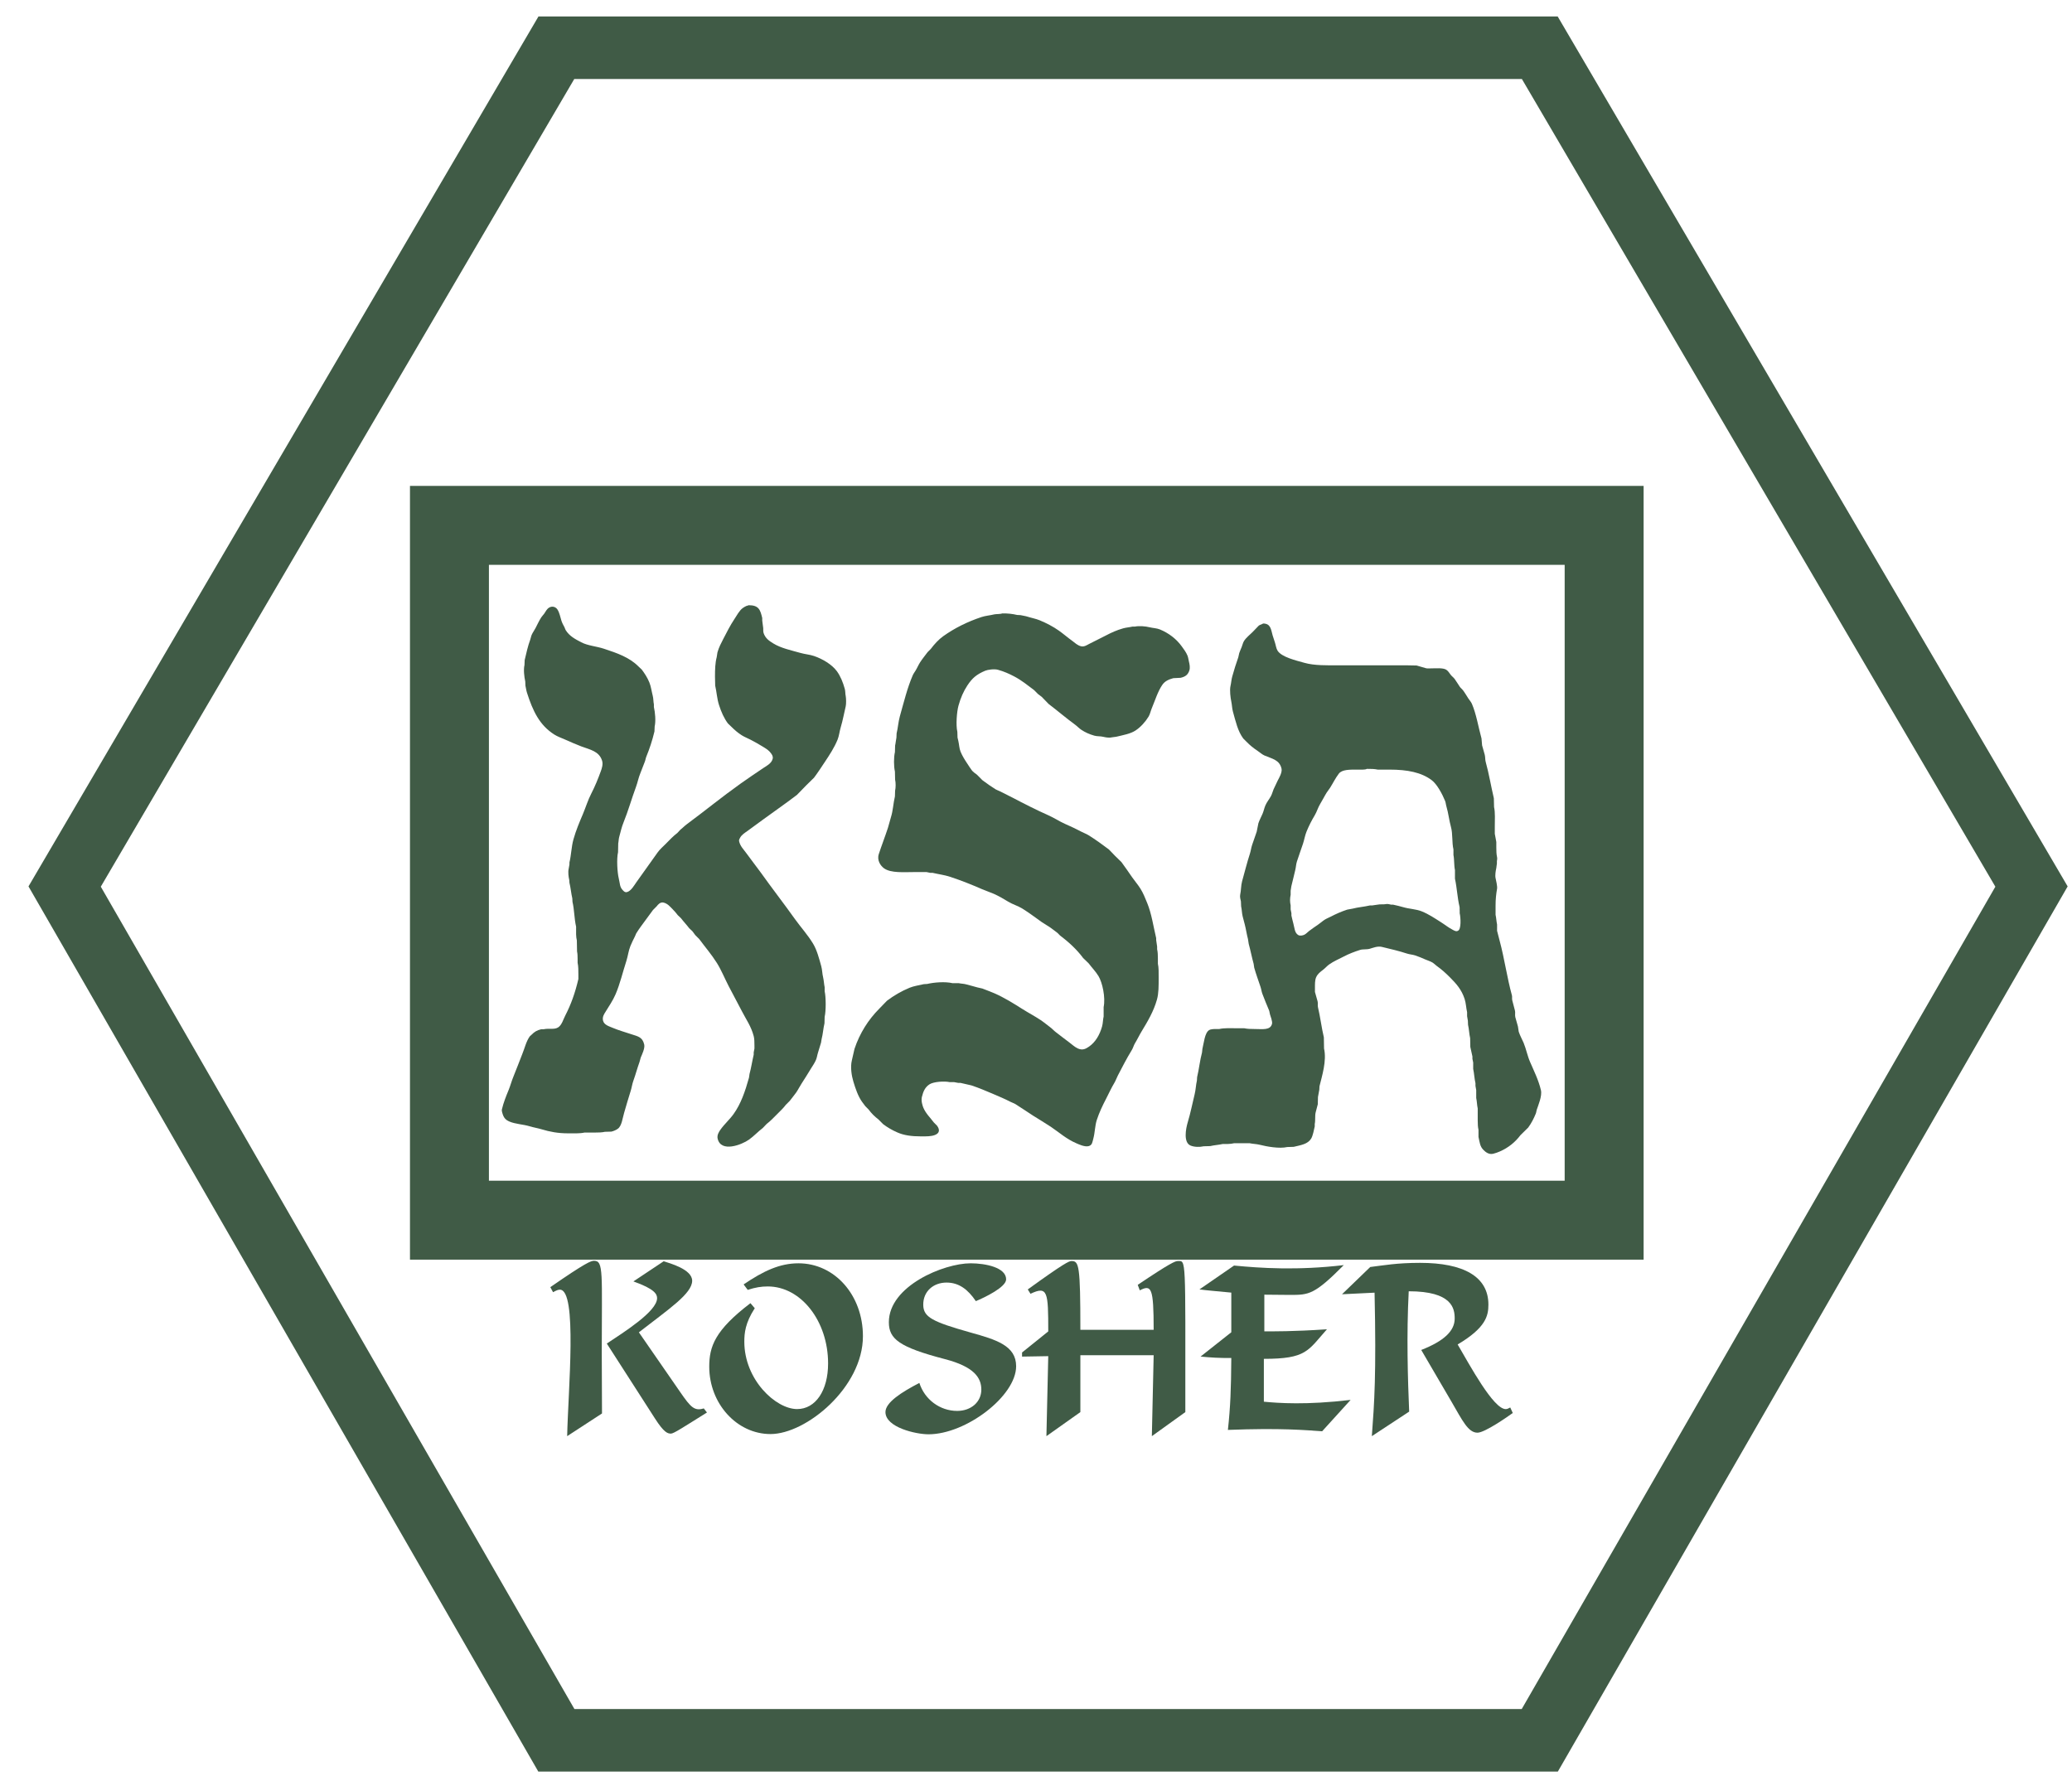 <svg fill="none" viewBox="0 0 70 60" height="60" width="70" xmlns="http://www.w3.org/2000/svg"><path stroke-width="2.112" stroke="#405B46" d="M52.02 1.613H18.796L2.184 29.953L18.796 58.798H52.02L68.632 29.953L52.02 1.613Z"></path><path fill="#405B46" d="M25.29 20.448C25.636 20.446 25.686 20.604 25.751 20.88C25.751 20.908 25.751 20.936 25.751 20.964C25.764 21.025 25.765 21.113 25.777 21.164C25.795 21.239 25.775 21.318 25.796 21.384C25.854 21.562 25.978 21.649 26.123 21.738C26.384 21.899 26.716 21.968 27.046 22.061C27.205 22.106 27.354 22.114 27.501 22.164C27.791 22.263 28.105 22.45 28.27 22.674C28.394 22.842 28.476 23.046 28.54 23.274C28.563 23.358 28.552 23.425 28.572 23.52C28.587 23.596 28.59 23.783 28.572 23.861C28.516 24.094 28.473 24.341 28.405 24.565C28.361 24.709 28.35 24.858 28.296 24.991C28.185 25.262 28.026 25.503 27.873 25.733C27.75 25.918 27.633 26.099 27.501 26.275C27.413 26.361 27.326 26.447 27.238 26.533C27.134 26.641 27.029 26.748 26.924 26.856C26.722 27.009 26.515 27.162 26.309 27.308C25.951 27.56 25.602 27.821 25.251 28.076C25.159 28.142 25.055 28.203 25.001 28.308C24.989 28.332 24.96 28.375 24.969 28.418C25.005 28.59 25.125 28.701 25.213 28.824C25.369 29.043 25.538 29.252 25.694 29.469C26.076 30.004 26.478 30.522 26.86 31.057C27.06 31.336 27.288 31.583 27.469 31.883C27.599 32.098 27.671 32.379 27.745 32.644C27.78 32.772 27.776 32.891 27.809 33.025C27.833 33.126 27.837 33.247 27.86 33.354C27.86 33.399 27.86 33.445 27.86 33.49C27.906 33.688 27.907 34.156 27.86 34.355C27.858 34.428 27.856 34.501 27.854 34.574C27.813 34.745 27.801 34.94 27.758 35.103C27.751 35.144 27.745 35.185 27.738 35.226C27.706 35.334 27.67 35.455 27.636 35.561C27.607 35.651 27.6 35.732 27.565 35.813C27.522 35.913 27.46 36.002 27.405 36.09C27.295 36.268 27.191 36.443 27.078 36.613C27.014 36.71 26.965 36.815 26.899 36.91C26.831 37.008 26.752 37.098 26.681 37.194C26.636 37.239 26.591 37.284 26.546 37.33C26.459 37.446 26.358 37.538 26.258 37.639C26.141 37.757 26.032 37.873 25.899 37.975C25.856 38.02 25.813 38.065 25.77 38.11C25.607 38.234 25.469 38.386 25.303 38.504C25.064 38.674 24.358 38.953 24.245 38.472C24.216 38.35 24.293 38.235 24.334 38.175C24.47 37.98 24.647 37.829 24.783 37.639C25.029 37.296 25.173 36.878 25.303 36.413C25.309 36.37 25.315 36.327 25.322 36.284C25.378 36.079 25.413 35.844 25.463 35.632C25.463 35.606 25.463 35.581 25.463 35.555C25.471 35.515 25.48 35.461 25.488 35.426C25.488 35.391 25.488 35.357 25.488 35.322C25.488 35.204 25.486 35.093 25.463 35.006C25.374 34.672 25.214 34.455 25.072 34.18C24.919 33.884 24.764 33.599 24.61 33.303C24.478 33.047 24.369 32.774 24.219 32.535C24.04 32.249 23.82 31.995 23.623 31.728C23.578 31.683 23.533 31.638 23.488 31.592C23.455 31.548 23.425 31.507 23.392 31.463C23.356 31.429 23.32 31.395 23.283 31.36C23.195 31.242 23.096 31.142 23.008 31.025C22.971 30.99 22.935 30.956 22.899 30.921C22.844 30.848 22.789 30.785 22.726 30.721C22.638 30.633 22.559 30.53 22.418 30.495C22.306 30.468 22.227 30.565 22.187 30.618C22.144 30.661 22.102 30.704 22.059 30.747C21.985 30.847 21.914 30.942 21.841 31.044C21.726 31.205 21.599 31.363 21.495 31.534C21.48 31.569 21.465 31.603 21.45 31.638C21.397 31.741 21.342 31.854 21.296 31.967C21.232 32.125 21.216 32.294 21.162 32.464C21.039 32.843 20.945 33.248 20.796 33.593C20.705 33.805 20.574 33.995 20.456 34.187C20.416 34.252 20.341 34.354 20.373 34.484C20.409 34.63 20.577 34.674 20.706 34.729C20.898 34.81 21.124 34.874 21.328 34.942C21.558 35.017 21.705 35.038 21.764 35.29C21.794 35.415 21.688 35.63 21.655 35.71C21.631 35.768 21.626 35.824 21.604 35.884C21.53 36.085 21.474 36.305 21.399 36.51C21.355 36.629 21.343 36.749 21.303 36.871C21.224 37.11 21.159 37.354 21.085 37.6C21.03 37.784 21.007 38.038 20.873 38.136C20.815 38.179 20.733 38.214 20.655 38.233C20.582 38.235 20.51 38.237 20.437 38.239C20.339 38.262 20.213 38.265 20.085 38.265C19.971 38.265 19.858 38.265 19.745 38.265C19.594 38.3 19.381 38.291 19.194 38.291C18.847 38.291 18.571 38.237 18.303 38.156C18.165 38.114 18.024 38.093 17.892 38.052C17.675 37.986 17.407 37.979 17.207 37.891C17.072 37.832 17.012 37.756 16.97 37.6C16.962 37.573 16.946 37.521 16.957 37.478C17.012 37.246 17.097 37.037 17.181 36.833C17.246 36.675 17.282 36.525 17.348 36.368C17.45 36.124 17.543 35.863 17.642 35.619C17.727 35.412 17.776 35.183 17.899 35.013C17.92 34.993 17.942 34.974 17.963 34.955C18.053 34.864 18.134 34.81 18.284 34.774C18.311 34.774 18.339 34.774 18.367 34.774C18.549 34.734 18.727 34.797 18.86 34.709C18.98 34.631 19.03 34.44 19.098 34.309C19.293 33.931 19.429 33.549 19.54 33.077C19.54 33.032 19.54 32.986 19.54 32.941C19.54 32.79 19.541 32.651 19.514 32.528C19.514 32.485 19.514 32.442 19.514 32.399C19.514 32.307 19.511 32.215 19.495 32.147C19.493 32.023 19.491 31.898 19.488 31.773C19.475 31.715 19.463 31.641 19.463 31.567C19.463 31.481 19.463 31.395 19.463 31.309C19.4 31.042 19.404 30.734 19.341 30.47C19.339 30.431 19.337 30.392 19.335 30.354C19.295 30.186 19.28 29.992 19.238 29.824C19.236 29.794 19.234 29.764 19.232 29.734C19.209 29.637 19.184 29.467 19.213 29.347C19.222 29.308 19.229 29.249 19.238 29.205C19.238 29.183 19.238 29.162 19.238 29.14C19.3 28.883 19.303 28.608 19.373 28.359C19.462 28.045 19.576 27.779 19.694 27.501C19.792 27.267 19.862 27.031 19.976 26.811C20.099 26.572 20.2 26.326 20.296 26.062C20.33 25.969 20.38 25.824 20.341 25.701C20.24 25.38 19.942 25.331 19.636 25.217C19.451 25.147 19.261 25.062 19.085 24.984C18.957 24.928 18.837 24.887 18.726 24.817C18.227 24.501 18 24.02 17.803 23.403C17.778 23.327 17.769 23.24 17.751 23.165C17.749 23.117 17.747 23.07 17.745 23.023C17.71 22.87 17.682 22.625 17.719 22.468C17.721 22.412 17.724 22.356 17.726 22.3C17.782 22.063 17.833 21.828 17.912 21.616C17.933 21.558 17.939 21.503 17.963 21.448C17.996 21.372 18.052 21.298 18.091 21.222C18.155 21.098 18.21 20.977 18.284 20.861C18.312 20.816 18.356 20.775 18.386 20.732C18.435 20.661 18.473 20.577 18.546 20.532C18.661 20.46 18.78 20.508 18.835 20.596C18.905 20.708 18.924 20.836 18.969 20.977C18.995 21.056 19.036 21.128 19.072 21.196C19.087 21.227 19.093 21.258 19.11 21.287C19.234 21.488 19.422 21.588 19.636 21.7C19.861 21.817 20.146 21.834 20.405 21.919C20.864 22.07 21.267 22.212 21.572 22.519C21.608 22.554 21.645 22.588 21.681 22.622C21.779 22.754 21.87 22.89 21.937 23.055C21.994 23.193 22.013 23.356 22.052 23.507C22.078 23.603 22.07 23.703 22.091 23.797C22.091 23.827 22.091 23.857 22.091 23.887C22.133 24.07 22.16 24.361 22.117 24.546C22.114 24.602 22.113 24.657 22.11 24.713C22.035 25.027 21.945 25.295 21.835 25.565C21.811 25.624 21.807 25.681 21.783 25.739C21.733 25.863 21.68 26.009 21.63 26.133C21.57 26.279 21.543 26.43 21.489 26.578C21.341 26.977 21.222 27.402 21.066 27.785C21.001 27.942 20.965 28.113 20.918 28.282C20.899 28.35 20.9 28.435 20.886 28.495C20.884 28.594 20.882 28.693 20.88 28.792C20.827 29.02 20.855 29.48 20.905 29.682C20.95 29.865 20.931 29.967 21.046 30.082C21.074 30.11 21.111 30.158 21.181 30.14C21.318 30.106 21.426 29.911 21.501 29.805C21.74 29.47 21.98 29.134 22.219 28.798C22.295 28.692 22.397 28.606 22.488 28.514C22.618 28.384 22.738 28.252 22.886 28.14C22.92 28.104 22.954 28.067 22.988 28.03C23.064 27.973 23.126 27.904 23.2 27.85C23.811 27.398 24.401 26.915 25.02 26.475C25.271 26.297 25.528 26.124 25.783 25.952C25.902 25.873 26.065 25.794 26.104 25.636C26.125 25.552 26.074 25.488 26.046 25.449C25.973 25.347 25.885 25.297 25.777 25.23C25.642 25.145 25.498 25.067 25.354 24.991C25.255 24.939 25.152 24.901 25.059 24.842C24.928 24.76 24.813 24.659 24.706 24.552C24.668 24.515 24.629 24.479 24.591 24.442C24.459 24.264 24.365 24.052 24.29 23.816C24.224 23.613 24.211 23.376 24.162 23.165C24.159 23.064 24.157 22.962 24.155 22.861C24.155 22.612 24.162 22.394 24.213 22.203C24.221 22.149 24.23 22.096 24.238 22.042C24.287 21.869 24.363 21.728 24.437 21.584C24.558 21.349 24.67 21.129 24.809 20.919C24.889 20.799 24.978 20.627 25.091 20.545C25.126 20.519 25.174 20.491 25.213 20.474C25.239 20.462 25.268 20.463 25.29 20.448Z" clip-rule="evenodd" fill-rule="evenodd"></path><path fill="#405B46" d="M33.855 20.725C34.039 20.721 34.211 20.74 34.362 20.777C34.4 20.779 34.439 20.781 34.477 20.783C34.552 20.802 34.639 20.81 34.714 20.835C34.844 20.877 34.995 20.904 35.124 20.957C35.355 21.053 35.578 21.169 35.772 21.306C35.928 21.416 36.071 21.542 36.227 21.654C36.318 21.72 36.397 21.804 36.522 21.835C36.628 21.862 36.731 21.789 36.791 21.758C36.983 21.657 37.179 21.567 37.368 21.467C37.55 21.372 37.728 21.29 37.945 21.229C38.047 21.2 38.16 21.194 38.259 21.17C38.287 21.17 38.315 21.17 38.342 21.17C38.483 21.14 38.706 21.16 38.823 21.19C38.957 21.223 39.076 21.221 39.188 21.267C39.491 21.393 39.746 21.59 39.926 21.841C39.995 21.938 40.07 22.033 40.118 22.151C40.146 22.22 40.148 22.285 40.169 22.364C40.189 22.44 40.21 22.561 40.182 22.648C40.134 22.799 40.047 22.862 39.887 22.9C39.804 22.904 39.721 22.909 39.637 22.913C39.48 22.956 39.354 23.015 39.272 23.132C39.116 23.354 39.023 23.665 38.913 23.926C38.873 24.02 38.855 24.125 38.804 24.21C38.695 24.39 38.536 24.566 38.362 24.681C38.193 24.792 37.956 24.833 37.733 24.887C37.672 24.902 37.606 24.901 37.554 24.913C37.466 24.935 37.342 24.911 37.272 24.894C37.165 24.868 37.071 24.884 36.971 24.855C36.806 24.809 36.656 24.741 36.528 24.655C36.453 24.605 36.389 24.534 36.317 24.481C36.011 24.258 35.727 24.012 35.426 23.784C35.349 23.704 35.272 23.625 35.195 23.545C35.152 23.512 35.111 23.482 35.067 23.448C35.022 23.403 34.977 23.358 34.932 23.313C34.719 23.153 34.509 22.982 34.266 22.855C34.093 22.764 33.919 22.686 33.714 22.629C33.591 22.594 33.367 22.626 33.285 22.661C32.992 22.786 32.849 22.906 32.682 23.158C32.551 23.357 32.454 23.579 32.381 23.842C32.326 24.039 32.288 24.497 32.343 24.726C32.345 24.791 32.347 24.855 32.349 24.92C32.356 24.951 32.367 24.997 32.375 25.029C32.406 25.16 32.405 25.284 32.452 25.397C32.512 25.544 32.599 25.679 32.682 25.804C32.732 25.88 32.776 25.951 32.83 26.023C32.874 26.083 32.943 26.127 33.003 26.172C33.065 26.234 33.127 26.296 33.189 26.359C33.333 26.467 33.48 26.572 33.637 26.669C33.682 26.696 33.731 26.709 33.778 26.733C33.917 26.806 34.06 26.872 34.201 26.946C34.602 27.156 34.997 27.359 35.419 27.546C35.61 27.631 35.793 27.753 35.983 27.837C36.179 27.923 36.354 28.006 36.535 28.101C36.614 28.143 36.697 28.171 36.772 28.217C37.01 28.365 37.243 28.534 37.464 28.701C37.533 28.772 37.601 28.843 37.669 28.914C37.742 28.985 37.815 29.056 37.887 29.127C38.012 29.294 38.126 29.465 38.246 29.637C38.336 29.766 38.444 29.89 38.528 30.024C38.621 30.172 38.691 30.347 38.759 30.515C38.905 30.872 38.964 31.292 39.06 31.696C39.06 31.717 39.06 31.739 39.06 31.76C39.076 31.832 39.076 31.908 39.092 31.98C39.092 32.01 39.092 32.04 39.092 32.07C39.114 32.161 39.118 32.274 39.118 32.393C39.118 32.448 39.118 32.504 39.118 32.56C39.148 32.69 39.144 32.867 39.144 33.032C39.144 33.306 39.147 33.558 39.086 33.773C38.974 34.172 38.768 34.517 38.573 34.838C38.49 34.974 38.423 35.119 38.342 35.251C38.3 35.321 38.282 35.401 38.24 35.471C38.153 35.615 38.061 35.773 37.983 35.922C37.91 36.065 37.838 36.196 37.766 36.336C37.723 36.417 37.697 36.503 37.65 36.581C37.547 36.751 37.463 36.939 37.368 37.123C37.251 37.349 37.139 37.578 37.054 37.839C36.991 38.033 36.992 38.26 36.939 38.459C36.905 38.584 36.903 38.691 36.778 38.723C36.644 38.758 36.441 38.66 36.362 38.626C36.029 38.484 35.787 38.263 35.503 38.071C35.307 37.94 35.107 37.824 34.907 37.697C34.707 37.57 34.508 37.429 34.304 37.303C34.251 37.271 34.193 37.255 34.137 37.226C33.951 37.129 33.758 37.048 33.554 36.961C33.318 36.861 33.074 36.756 32.817 36.671C32.695 36.643 32.573 36.615 32.452 36.587C32.426 36.587 32.4 36.587 32.375 36.587C32.331 36.578 32.275 36.566 32.234 36.561C32.184 36.561 32.135 36.561 32.086 36.561C31.9 36.521 31.545 36.546 31.407 36.632C31.258 36.725 31.191 36.867 31.144 37.065C31.114 37.192 31.165 37.354 31.195 37.426C31.28 37.626 31.427 37.759 31.548 37.923C31.584 37.96 31.62 37.996 31.657 38.033C31.757 38.168 31.745 38.288 31.58 38.349C31.454 38.396 31.296 38.394 31.125 38.394C30.789 38.394 30.536 38.358 30.311 38.258C30.137 38.182 29.979 38.089 29.836 37.981C29.783 37.927 29.729 37.873 29.676 37.82C29.547 37.723 29.439 37.614 29.343 37.484C29.306 37.448 29.27 37.411 29.234 37.374C29.195 37.323 29.154 37.271 29.118 37.219C28.988 37.032 28.903 36.786 28.83 36.542C28.771 36.348 28.723 36.055 28.779 35.826C28.808 35.697 28.838 35.568 28.868 35.438C29.044 34.907 29.341 34.446 29.695 34.09C29.785 33.997 29.875 33.905 29.964 33.812C30.195 33.638 30.439 33.493 30.727 33.373C30.874 33.312 31.04 33.292 31.208 33.251C31.246 33.249 31.285 33.247 31.323 33.244C31.551 33.19 31.93 33.158 32.182 33.218C32.253 33.218 32.323 33.218 32.394 33.218C32.477 33.237 32.557 33.234 32.638 33.257C32.761 33.293 32.899 33.323 33.022 33.361C33.078 33.373 33.133 33.386 33.189 33.399C33.321 33.453 33.466 33.502 33.599 33.561C33.927 33.706 34.238 33.899 34.528 34.083C34.737 34.216 34.951 34.327 35.157 34.464C35.268 34.538 35.374 34.628 35.483 34.709C35.55 34.759 35.609 34.828 35.676 34.877C35.827 34.99 35.971 35.108 36.124 35.219C36.219 35.288 36.306 35.376 36.419 35.426C36.578 35.495 36.685 35.434 36.791 35.361C37.007 35.213 37.154 34.962 37.233 34.677C37.262 34.575 37.261 34.442 37.285 34.342C37.285 34.236 37.285 34.131 37.285 34.025C37.354 33.696 37.241 33.193 37.112 32.98C37.015 32.82 36.888 32.694 36.778 32.547C36.717 32.487 36.655 32.427 36.592 32.367C36.373 32.072 36.103 31.827 35.81 31.605C35.783 31.577 35.755 31.549 35.727 31.521C35.65 31.463 35.574 31.402 35.496 31.347C35.398 31.277 35.294 31.223 35.195 31.154C34.98 31.002 34.762 30.835 34.535 30.695C34.384 30.602 34.211 30.556 34.06 30.463C33.91 30.371 33.739 30.272 33.573 30.198C33.441 30.14 33.315 30.102 33.182 30.044C32.834 29.891 32.479 29.75 32.099 29.624C31.908 29.561 31.701 29.536 31.503 29.489C31.477 29.489 31.451 29.489 31.426 29.489C31.386 29.48 31.333 29.471 31.298 29.463C31.18 29.463 31.063 29.463 30.945 29.463C30.541 29.463 30.098 29.507 29.862 29.334C29.754 29.255 29.619 29.07 29.689 28.856C29.786 28.56 29.899 28.27 29.997 27.972C30.037 27.849 30.062 27.726 30.099 27.611C30.17 27.391 30.177 27.145 30.234 26.907C30.236 26.843 30.238 26.778 30.24 26.714C30.264 26.611 30.264 26.442 30.24 26.339C30.238 26.249 30.236 26.159 30.234 26.068C30.193 25.892 30.192 25.586 30.234 25.41C30.236 25.337 30.238 25.264 30.24 25.191C30.259 25.113 30.267 24.997 30.285 24.92C30.287 24.872 30.289 24.825 30.291 24.778C30.337 24.591 30.348 24.39 30.4 24.203C30.534 23.729 30.651 23.242 30.836 22.816C30.861 22.759 30.902 22.705 30.932 22.655C30.988 22.564 31.024 22.472 31.08 22.384C31.155 22.264 31.252 22.151 31.336 22.035C31.373 21.999 31.409 21.962 31.445 21.925C31.565 21.766 31.706 21.609 31.868 21.493C32.247 21.224 32.671 21.01 33.157 20.848C33.292 20.803 33.446 20.793 33.592 20.757C33.654 20.743 33.816 20.75 33.855 20.725Z" clip-rule="evenodd" fill-rule="evenodd"></path><path fill="#405B46" d="M52.058 36.831C51.976 36.485 51.823 36.184 51.693 35.882C51.603 35.677 51.562 35.45 51.475 35.237C51.422 35.11 51.353 34.995 51.308 34.856C51.299 34.798 51.291 34.74 51.282 34.682C51.252 34.577 51.222 34.471 51.193 34.366C51.174 34.288 51.199 34.21 51.18 34.14C51.149 34.03 51.118 33.915 51.09 33.798C51.075 33.737 51.093 33.679 51.077 33.624C50.916 33.043 50.826 32.386 50.667 31.797C50.634 31.674 50.606 31.567 50.577 31.449C50.577 31.378 50.577 31.307 50.577 31.236C50.553 31.129 50.55 31.007 50.526 30.907C50.526 30.804 50.526 30.7 50.526 30.597C50.526 30.376 50.545 30.209 50.577 30.023C50.59 29.95 50.542 29.735 50.526 29.668C50.505 29.58 50.53 29.42 50.545 29.358C50.56 29.296 50.558 29.23 50.571 29.177C50.571 29.149 50.571 29.121 50.571 29.093C50.577 29.066 50.586 29.002 50.577 28.964C50.554 28.859 50.551 28.752 50.551 28.622C50.551 28.564 50.551 28.506 50.551 28.448C50.53 28.352 50.52 28.257 50.5 28.171C50.5 28.089 50.5 28.007 50.5 27.925C50.5 27.706 50.517 27.447 50.475 27.267C50.472 27.168 50.47 27.069 50.468 26.97C50.371 26.561 50.302 26.134 50.193 25.744C50.17 25.663 50.182 25.588 50.16 25.499C50.131 25.394 50.101 25.288 50.071 25.183C50.064 25.105 50.058 25.028 50.051 24.95C49.945 24.566 49.875 24.121 49.725 23.776C49.696 23.711 49.646 23.658 49.609 23.602C49.544 23.504 49.492 23.409 49.423 23.318C49.394 23.279 49.349 23.248 49.321 23.208C49.258 23.117 49.206 23.025 49.142 22.937C49.103 22.885 49.045 22.846 49.007 22.795C48.963 22.736 48.921 22.666 48.859 22.627C48.747 22.557 48.509 22.582 48.334 22.582C48.28 22.582 48.218 22.588 48.173 22.576C48.069 22.546 47.964 22.515 47.859 22.485C47.757 22.483 47.654 22.481 47.552 22.479C47.346 22.479 47.141 22.479 46.936 22.479C46.372 22.479 45.808 22.479 45.244 22.479C44.819 22.479 44.405 22.489 44.071 22.395C43.785 22.314 43.296 22.202 43.16 21.982C43.111 21.901 43.104 21.804 43.071 21.704C43.046 21.63 43.017 21.546 42.994 21.466C42.938 21.263 42.929 21.066 42.673 21.066C42.628 21.098 42.569 21.105 42.526 21.137C42.458 21.208 42.389 21.279 42.321 21.35C42.224 21.448 42.101 21.54 42.026 21.659C41.988 21.72 41.979 21.787 41.949 21.859C41.923 21.924 41.889 21.996 41.866 22.066C41.855 22.113 41.844 22.16 41.834 22.208C41.759 22.415 41.691 22.638 41.629 22.86C41.6 22.962 41.595 23.077 41.571 23.176C41.537 23.316 41.572 23.584 41.597 23.698C41.624 23.824 41.621 23.929 41.654 24.047C41.751 24.392 41.816 24.698 42.001 24.95C42.037 24.987 42.073 25.024 42.11 25.06C42.236 25.187 42.335 25.267 42.488 25.37C42.561 25.419 42.635 25.488 42.718 25.525C42.972 25.636 43.227 25.668 43.295 25.97C43.324 26.098 43.206 26.295 43.167 26.37C43.12 26.469 43.073 26.568 43.026 26.667C42.992 26.751 42.976 26.826 42.936 26.899C42.88 27.003 42.8 27.096 42.751 27.209C42.711 27.3 42.694 27.399 42.654 27.493C42.609 27.601 42.55 27.703 42.513 27.816C42.494 27.91 42.475 28.005 42.456 28.1C42.408 28.245 42.35 28.399 42.302 28.545C42.267 28.649 42.259 28.744 42.225 28.848C42.128 29.146 42.049 29.467 41.962 29.777C41.923 29.918 41.931 30.082 41.898 30.229C41.882 30.302 41.911 30.401 41.923 30.455C41.926 30.511 41.928 30.567 41.93 30.623C41.955 30.727 41.954 30.848 41.981 30.958C42.005 31.049 42.028 31.139 42.052 31.229C42.096 31.397 42.118 31.565 42.161 31.726C42.169 31.78 42.178 31.834 42.186 31.888C42.245 32.098 42.293 32.351 42.353 32.565C42.359 32.608 42.366 32.651 42.372 32.694C42.433 32.913 42.516 33.133 42.584 33.34C42.612 33.424 42.619 33.499 42.648 33.578C42.719 33.77 42.797 33.951 42.872 34.133C42.891 34.178 42.889 34.22 42.904 34.269C42.922 34.323 42.991 34.514 42.975 34.585C42.922 34.818 42.653 34.766 42.379 34.766C42.248 34.766 42.139 34.763 42.032 34.74C41.947 34.74 41.862 34.74 41.776 34.74C41.579 34.74 41.352 34.728 41.193 34.766C41.161 34.766 41.129 34.766 41.097 34.766C41.004 34.766 40.905 34.768 40.847 34.805C40.699 34.897 40.672 35.237 40.622 35.437C40.618 35.478 40.614 35.519 40.609 35.559C40.538 35.818 40.508 36.125 40.443 36.392C40.441 36.431 40.438 36.469 40.436 36.508C40.401 36.655 40.398 36.818 40.359 36.973C40.28 37.293 40.22 37.608 40.129 37.908C40.056 38.148 39.979 38.599 40.218 38.702C40.343 38.756 40.525 38.761 40.667 38.728C40.74 38.726 40.812 38.724 40.885 38.722C41.016 38.69 41.178 38.681 41.308 38.651C41.364 38.651 41.419 38.651 41.475 38.651C41.555 38.651 41.631 38.639 41.693 38.625C41.868 38.625 42.043 38.625 42.218 38.625C42.322 38.649 42.442 38.649 42.552 38.676C42.792 38.737 43.221 38.816 43.488 38.754C43.56 38.752 43.633 38.75 43.706 38.747C43.949 38.689 44.182 38.656 44.295 38.47C44.355 38.372 44.388 38.18 44.417 38.057C44.417 38.029 44.417 38.001 44.417 37.973C44.445 37.846 44.418 37.698 44.449 37.579C44.471 37.495 44.498 37.399 44.52 37.308C44.522 37.227 44.524 37.145 44.526 37.063C44.543 36.992 44.554 36.889 44.571 36.818C44.573 36.779 44.575 36.74 44.577 36.702C44.66 36.359 44.827 35.844 44.731 35.424C44.729 35.299 44.727 35.175 44.725 35.05C44.649 34.732 44.602 34.347 44.526 34.03C44.51 33.961 44.531 33.893 44.513 33.83C44.483 33.725 44.453 33.619 44.424 33.514C44.424 33.475 44.424 33.436 44.424 33.398C44.424 33.255 44.42 33.123 44.462 33.023C44.511 32.906 44.604 32.837 44.699 32.765C44.77 32.711 44.832 32.636 44.904 32.585C45.057 32.476 45.232 32.404 45.404 32.314C45.565 32.229 45.766 32.151 45.949 32.094C46.048 32.063 46.169 32.086 46.276 32.055C46.37 32.029 46.539 31.957 46.68 31.991C46.972 32.061 47.26 32.128 47.532 32.217C47.627 32.248 47.719 32.25 47.814 32.281C47.931 32.32 48.049 32.371 48.154 32.417C48.242 32.455 48.326 32.478 48.404 32.526C48.45 32.555 48.49 32.599 48.532 32.63C48.709 32.758 48.837 32.872 48.987 33.023C49.197 33.234 49.377 33.432 49.481 33.753C49.526 33.889 49.531 34.058 49.564 34.198C49.564 34.243 49.564 34.288 49.564 34.333C49.575 34.38 49.58 34.442 49.59 34.482C49.592 34.529 49.594 34.577 49.596 34.624C49.629 34.761 49.634 34.936 49.667 35.075C49.669 35.175 49.671 35.273 49.673 35.372C49.698 35.475 49.719 35.593 49.744 35.695C49.744 35.721 49.744 35.747 49.744 35.773C49.753 35.812 49.761 35.866 49.77 35.901C49.77 35.972 49.77 36.044 49.77 36.114C49.805 36.274 49.81 36.444 49.847 36.599C49.847 36.629 49.847 36.659 49.847 36.689C49.856 36.733 49.863 36.793 49.872 36.831C49.872 36.919 49.872 37.007 49.872 37.096C49.897 37.208 49.898 37.343 49.923 37.45C49.923 37.586 49.923 37.721 49.923 37.857C49.923 37.973 49.928 38.084 49.949 38.173C49.949 38.253 49.949 38.332 49.949 38.412C49.992 38.607 49.998 38.732 50.116 38.851C50.179 38.914 50.293 39.019 50.449 38.98C50.525 38.961 50.603 38.933 50.673 38.902C50.96 38.776 51.187 38.591 51.366 38.354C51.453 38.268 51.541 38.182 51.628 38.096C51.73 37.959 51.817 37.791 51.885 37.624C51.903 37.581 51.901 37.543 51.917 37.495C51.965 37.348 52.105 37.029 52.058 36.831ZM49.25 31.449C49.194 31.485 49.111 31.431 49.071 31.41C48.925 31.334 48.809 31.237 48.673 31.152C48.465 31.021 48.273 30.889 48.032 30.791C47.844 30.714 47.605 30.71 47.404 30.649C47.299 30.616 47.177 30.592 47.064 30.565C47.043 30.565 47.022 30.565 47 30.565C46.956 30.555 46.876 30.534 46.828 30.545C46.745 30.564 46.627 30.544 46.539 30.565C46.492 30.576 46.415 30.578 46.359 30.591C46.334 30.591 46.308 30.591 46.283 30.591C46.09 30.637 45.876 30.651 45.693 30.7C45.633 30.711 45.573 30.722 45.513 30.733C45.316 30.797 45.128 30.881 44.956 30.971C44.885 31.008 44.816 31.033 44.75 31.075C44.674 31.124 44.603 31.191 44.526 31.242C44.42 31.313 44.325 31.381 44.225 31.455C44.173 31.494 44.131 31.546 44.071 31.578C44.019 31.605 43.919 31.628 43.859 31.591C43.734 31.514 43.738 31.359 43.693 31.197C43.67 31.116 43.649 31.018 43.629 30.933C43.629 30.907 43.629 30.881 43.629 30.855C43.62 30.815 43.611 30.762 43.603 30.726C43.603 30.681 43.603 30.636 43.603 30.591C43.576 30.468 43.577 30.352 43.603 30.229C43.603 30.184 43.603 30.139 43.603 30.094C43.616 30.039 43.618 29.968 43.635 29.907C43.68 29.746 43.712 29.571 43.757 29.403C43.784 29.301 43.783 29.203 43.815 29.106C43.879 28.909 43.954 28.703 44.02 28.506C44.067 28.362 44.086 28.228 44.141 28.093C44.221 27.898 44.315 27.714 44.417 27.545C44.489 27.425 44.524 27.289 44.596 27.17C44.674 27.044 44.741 26.905 44.821 26.777C44.855 26.723 44.902 26.67 44.936 26.615C45.037 26.454 45.118 26.286 45.231 26.138C45.341 25.995 45.607 26.002 45.859 26.002C45.95 26.002 46.125 26.013 46.18 25.977C46.317 25.977 46.434 25.978 46.545 26.002C46.678 26.002 46.81 26.002 46.943 26.002C47.553 26.002 48.019 26.097 48.366 26.357C48.549 26.494 48.727 26.83 48.821 27.061C48.845 27.12 48.846 27.183 48.866 27.248C48.931 27.466 48.959 27.726 49.02 27.945C49.083 28.171 49.048 28.468 49.103 28.7C49.103 28.762 49.103 28.825 49.103 28.887C49.135 29.036 49.12 29.25 49.154 29.397C49.154 29.493 49.154 29.59 49.154 29.687C49.222 29.997 49.235 30.329 49.308 30.636C49.318 30.677 49.307 30.738 49.314 30.771C49.314 30.799 49.314 30.827 49.314 30.855C49.347 30.993 49.374 31.41 49.25 31.449Z" clip-rule="evenodd" fill-rule="evenodd"></path><path stroke-miterlimit="2" stroke-width="2.667" stroke="#405B46" d="M54.194 41.225H15.184V17.75H54.194V41.225Z"></path><path fill="#405B46" d="M23.884 47.724L23.869 47.732C23.099 48.212 22.761 48.436 22.669 48.436C22.561 48.436 22.438 48.413 22.122 47.917L20.5 45.393C21.069 45.014 22.199 44.309 22.199 43.86C22.199 43.728 22.122 43.55 21.399 43.294L22.422 42.613C22.63 42.682 23.384 42.884 23.384 43.271C23.384 43.705 22.599 44.224 21.584 45.014L22.992 47.05C23.33 47.538 23.461 47.685 23.776 47.584L23.884 47.724ZM19.161 48.522C19.192 46.996 19.515 43.573 18.915 43.573C18.853 43.573 18.799 43.596 18.684 43.658L18.592 43.488C19.799 42.652 19.969 42.597 20.069 42.597C20.399 42.597 20.33 43.008 20.33 45.718L20.338 47.755L19.161 48.522Z"></path><path fill="#405B46" d="M26.976 42.682C28.199 42.682 29.153 43.758 29.153 45.145C29.153 46.871 27.238 48.451 26.03 48.451C24.892 48.451 23.961 47.421 23.961 46.175C23.961 45.493 24.153 44.943 25.353 44.029L25.499 44.2C25.176 44.695 25.146 45.044 25.146 45.33C25.146 46.616 26.207 47.607 26.93 47.607C27.553 47.607 27.976 46.98 27.976 46.066C27.976 44.634 27.061 43.464 25.938 43.464C25.715 43.464 25.522 43.495 25.261 43.58L25.122 43.395C25.799 42.938 26.345 42.682 26.976 42.682Z"></path><path fill="#405B46" d="M31.976 43.333C31.537 43.333 31.183 43.627 31.191 44.092C31.199 44.502 31.499 44.657 32.791 45.021C33.652 45.261 34.329 45.462 34.329 46.159C34.329 47.166 32.637 48.459 31.368 48.459C30.945 48.459 29.914 48.227 29.914 47.708C29.914 47.383 30.46 47.034 31.06 46.724C31.237 47.282 31.753 47.669 32.337 47.669C32.806 47.669 33.153 47.367 33.153 46.949C33.153 46.546 32.906 46.175 31.922 45.919C30.376 45.516 30.029 45.238 30.029 44.672C30.029 43.449 31.883 42.682 32.791 42.682C33.291 42.682 33.991 42.822 33.991 43.224C33.991 43.488 33.268 43.836 32.968 43.96C32.699 43.565 32.399 43.333 31.976 43.333Z"></path><path fill="#405B46" d="M38.914 48.522L38.975 45.788H36.499V47.709L35.352 48.522L35.414 45.819L34.529 45.834V45.695L35.414 44.983C35.414 43.651 35.398 43.434 34.814 43.712L34.722 43.565C35.952 42.675 36.121 42.605 36.199 42.605C36.452 42.605 36.499 42.745 36.499 44.928H38.975C38.975 43.496 38.898 43.395 38.506 43.596L38.437 43.41C39.529 42.675 39.706 42.605 39.791 42.605C40.075 42.605 40.045 42.427 40.045 47.709L38.914 48.522Z"></path><path fill="#405B46" d="M45.629 47.297L44.667 48.357C44.098 48.319 43.275 48.241 41.483 48.311C41.568 47.537 41.591 46.925 41.598 45.88C41.206 45.887 40.875 45.864 40.56 45.833L41.598 45.012V43.672C40.96 43.61 40.822 43.603 40.522 43.564L41.691 42.758C42.583 42.844 43.821 42.929 45.398 42.743C44.406 43.742 44.221 43.75 43.591 43.75L42.714 43.742V44.981C42.991 44.981 43.691 44.989 44.829 44.911C44.183 45.639 44.137 45.91 42.698 45.91V47.358C43.191 47.405 44.129 47.475 45.629 47.297Z"></path><path fill="#405B46" d="M51.107 47.739C50.938 47.863 50.161 48.405 49.915 48.405C49.599 48.405 49.407 47.995 49.038 47.36L48.015 45.61C48.784 45.308 49.145 44.967 49.145 44.549C49.145 44.208 49.061 43.627 47.592 43.627C47.515 45.099 47.561 46.609 47.607 47.693L46.346 48.522C46.43 47.391 46.499 46.454 46.438 43.674L45.338 43.728L46.292 42.807C46.745 42.752 47.184 42.667 47.976 42.667C49.446 42.667 50.284 43.132 50.284 44.077C50.284 44.456 50.199 44.858 49.245 45.424C49.653 46.121 50.453 47.608 50.868 47.608C50.915 47.608 50.953 47.592 51.022 47.553L51.107 47.739Z"></path></svg>